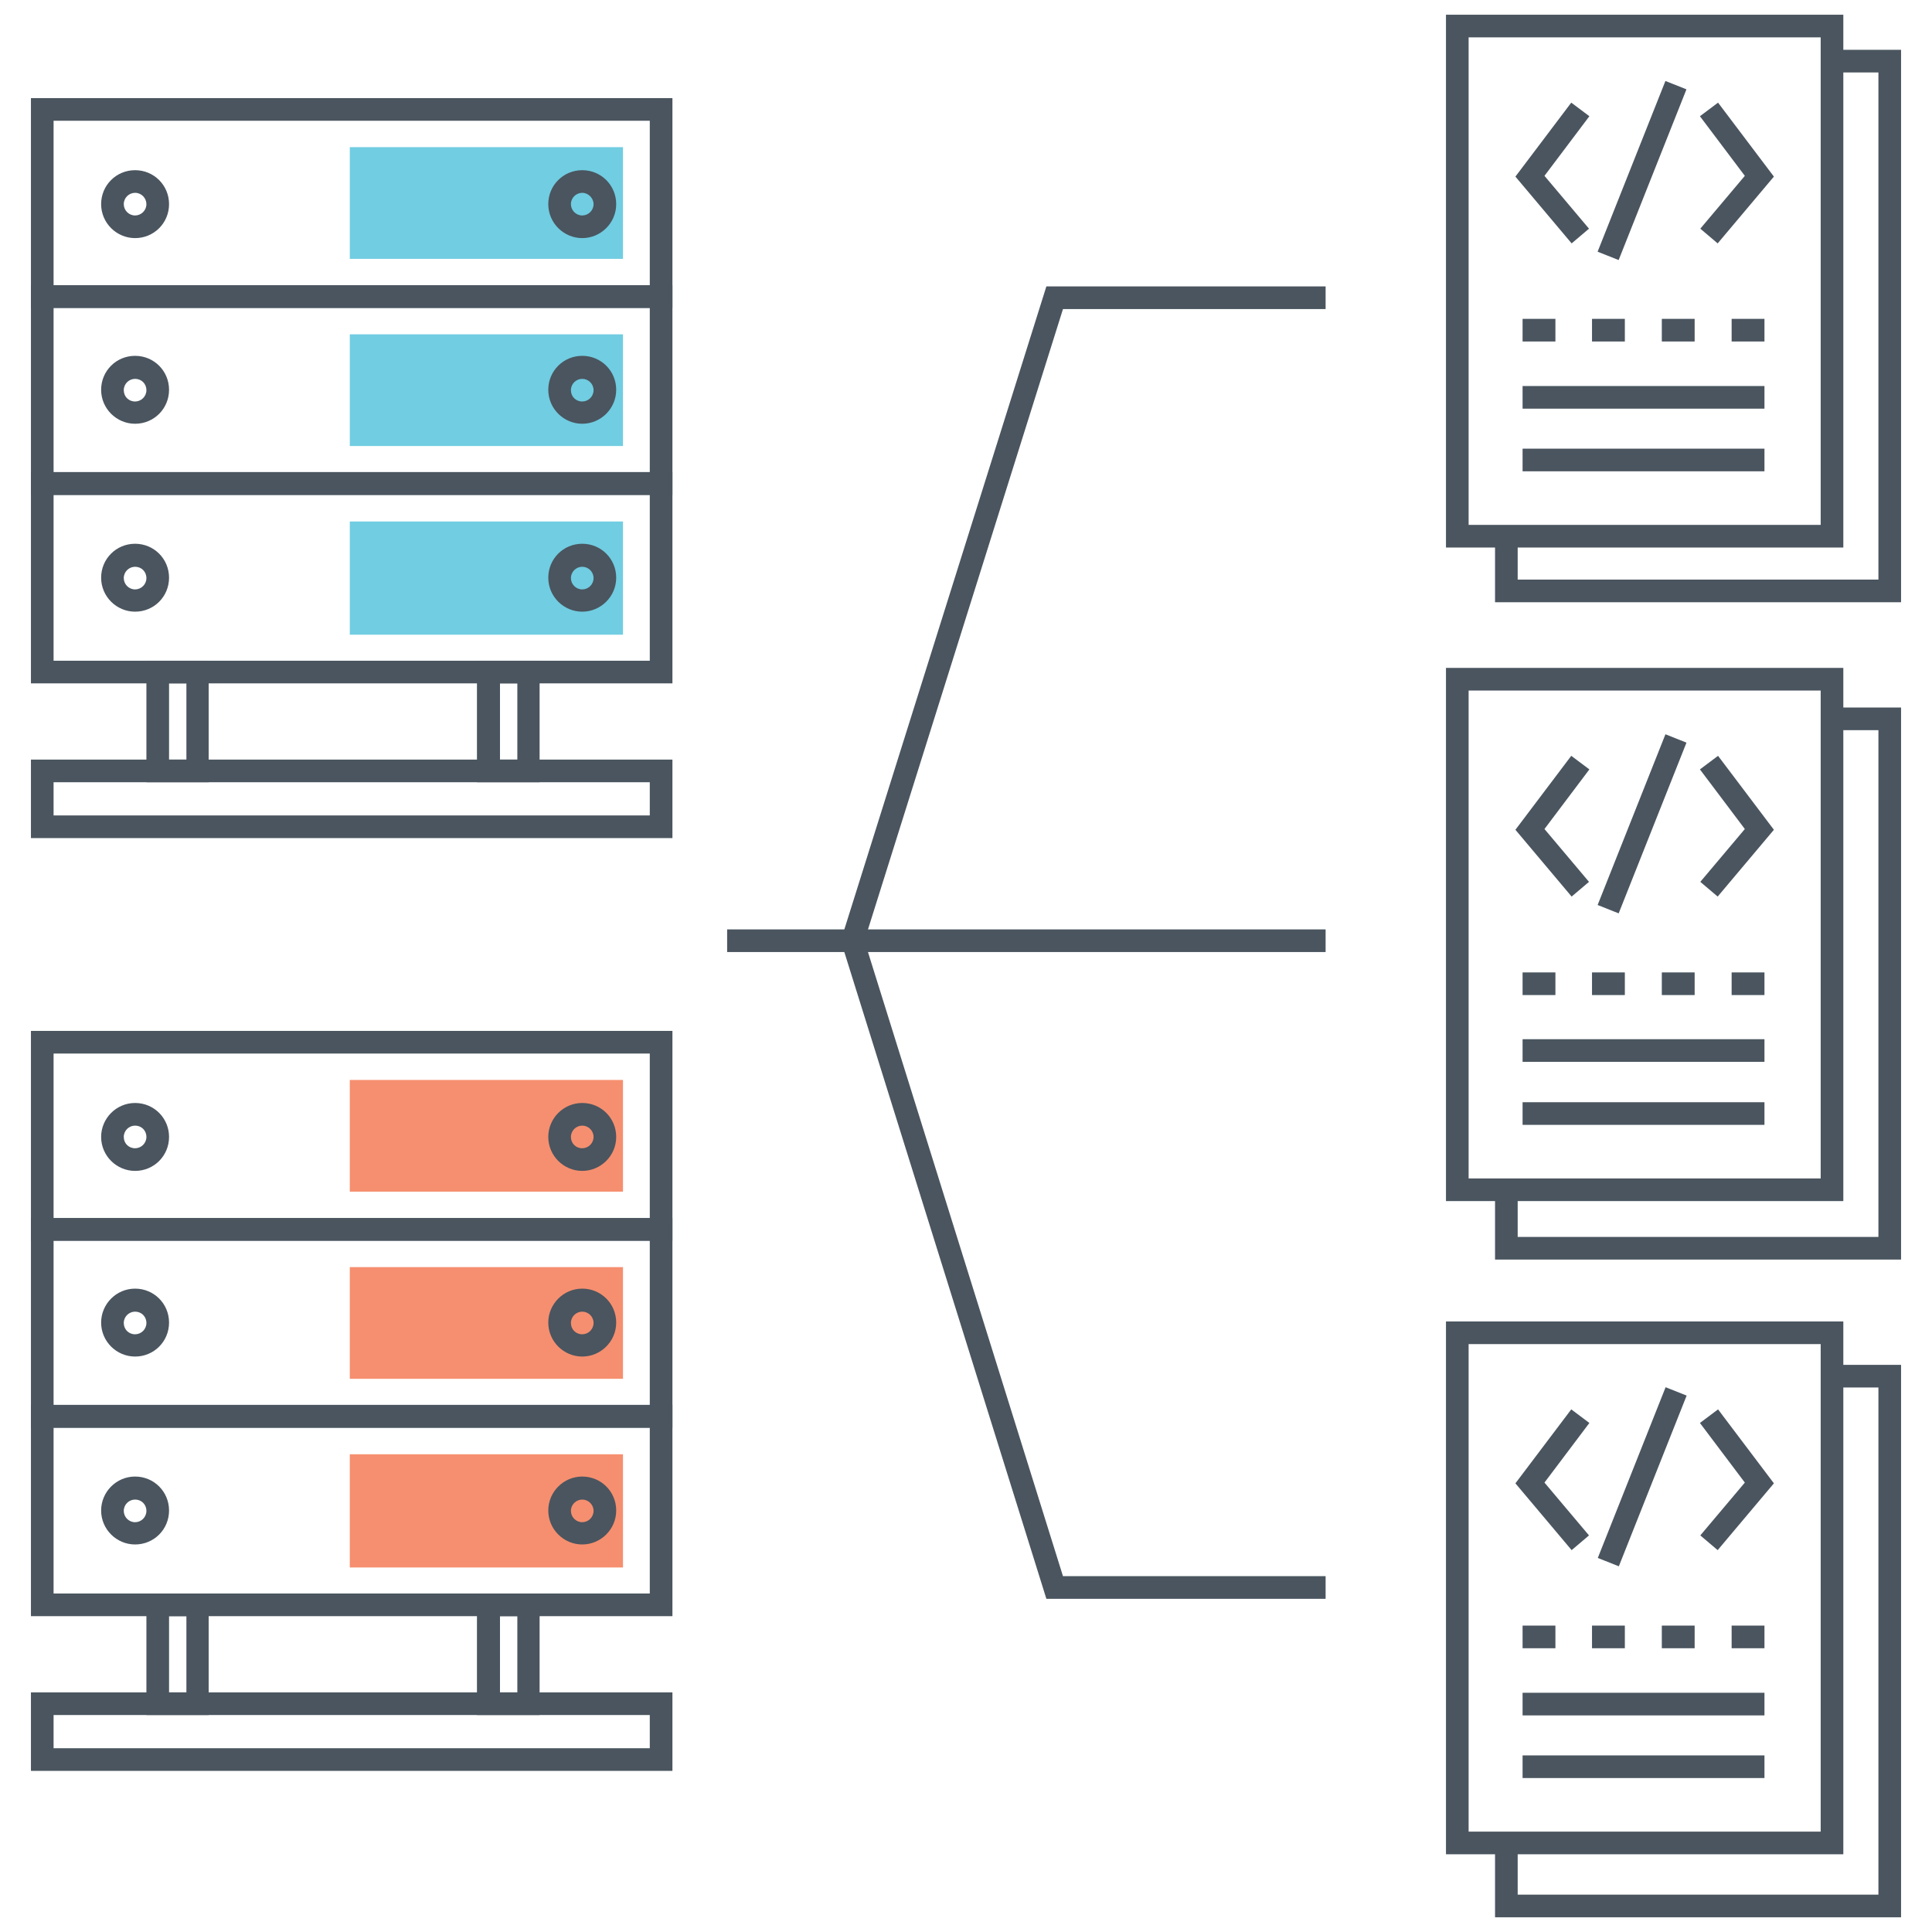 <svg xmlns="http://www.w3.org/2000/svg" xmlns:xlink="http://www.w3.org/1999/xlink" id="Layer_1" x="0px" y="0px" width="512px" height="512px" viewBox="0 0 512 512" xml:space="preserve"><g>	<g>		<g>			<path fill="#4A555F" d="M178.1,328.8H8.2v-55.6h170V328.8z M14.2,322.8h158v-43.6h-158V322.8z"></path>		</g>	</g>	<g>		<g>			<rect x="92.7" y="286.2" fill="#F68F6F" width="72.4" height="29.6"></rect>		</g>	</g>	<g>		<g>			<path fill="#4A555F" d="M178.1,378.4H8.2v-55.6h170V378.4z M14.2,372.4h158v-43.6h-158V372.4z"></path>		</g>	</g>	<g>		<g>			<rect x="92.7" y="335.8" fill="#F68F6F" width="72.4" height="29.6"></rect>		</g>	</g>	<g>		<g>			<path fill="#4A555F" d="M178.1,428.3H8.2v-56h170V428.3z M14.2,422.3h158v-44h-158V422.3z"></path>		</g>	</g>	<g>		<g>			<rect x="92.7" y="385.4" fill="#F68F6F" width="72.4" height="30"></rect>		</g>	</g>	<g>		<g>			<path fill="#4A555F" d="M35.8,310.3c-4.9,0-9-4-9-9c0-4.9,4-9,9-9s9,4,9,9C44.8,306.3,40.8,310.3,35.8,310.3z M35.8,298.3    c-1.6,0-3,1.3-3,3s1.3,3,3,3c1.6,0,3-1.3,3-3S37.5,298.3,35.8,298.3z"></path>		</g>	</g>	<g>		<g>			<path fill="#4A555F" d="M154.3,310.3c-4.9,0-9-4-9-9c0-4.9,4-9,9-9s9,4,9,9C163.3,306.3,159.2,310.3,154.3,310.3z M154.3,298.3    c-1.6,0-3,1.3-3,3s1.3,3,3,3c1.6,0,3-1.3,3-3S155.9,298.3,154.3,298.3z"></path>		</g>	</g>	<g>		<g>			<path fill="#4A555F" d="M35.8,359.5c-4.9,0-9-4-9-9c0-4.9,4-9,9-9s9,4,9,9C44.8,355.5,40.8,359.5,35.8,359.5z M35.8,347.6    c-1.6,0-3,1.3-3,3s1.3,3,3,3c1.6,0,3-1.3,3-3S37.5,347.6,35.8,347.6z"></path>		</g>	</g>	<g>		<g>			<path fill="#4A555F" d="M154.3,359.5c-4.9,0-9-4-9-9c0-4.9,4-9,9-9s9,4,9,9C163.3,355.5,159.2,359.5,154.3,359.5z M154.3,347.6    c-1.6,0-3,1.3-3,3s1.3,3,3,3c1.6,0,3-1.3,3-3S155.9,347.6,154.3,347.6z"></path>		</g>	</g>	<g>		<g>			<path fill="#4A555F" d="M35.8,409.3c-4.9,0-9-4-9-9c0-4.9,4-9,9-9s9,4,9,9C44.8,405.3,40.8,409.3,35.8,409.3z M35.8,397.4    c-1.6,0-3,1.3-3,3c0,1.6,1.3,3,3,3c1.6,0,3-1.3,3-3C38.8,398.7,37.5,397.4,35.8,397.4z"></path>		</g>	</g>	<g>		<g>			<path fill="#4A555F" d="M154.3,409.3c-4.9,0-9-4-9-9c0-4.9,4-9,9-9s9,4,9,9C163.3,405.3,159.2,409.3,154.3,409.3z M154.3,397.4    c-1.6,0-3,1.3-3,3c0,1.6,1.3,3,3,3c1.6,0,3-1.3,3-3C157.3,398.7,155.9,397.4,154.3,397.4z"></path>		</g>	</g>	<g>		<g>			<path fill="#4A555F" d="M55.3,454.5H38.8v-32.2h16.5V454.5z M44.8,448.5h4.6v-20.2h-4.6V448.5z"></path>		</g>	</g>	<g>		<g>			<path fill="#4A555F" d="M143,454.5h-16.6v-32.2H143V454.5z M132.5,448.5h4.6v-20.2h-4.6V448.5z"></path>		</g>	</g>	<g>		<g>			<path fill="#4A555F" d="M178.1,469.3H8.2v-20.8h170V469.3z M14.2,463.3h158v-8.8h-158V463.3z"></path>		</g>	</g>	<g>		<g>			<path fill="#4A555F" d="M178.1,81.6H8.2V26h170V81.6z M14.2,75.6h158V32h-158V75.6z"></path>		</g>	</g>	<g>		<g>			<rect x="92.7" y="39" fill="#71CDE1" width="72.4" height="29.6"></rect>		</g>	</g>	<g>		<g>			<path fill="#4A555F" d="M178.1,131.2H8.2V75.6h170V131.2z M14.2,125.2h158V81.6h-158V125.2z"></path>		</g>	</g>	<g>		<g>			<rect x="92.7" y="88.6" fill="#71CDE1" width="72.4" height="29.6"></rect>		</g>	</g>	<g>		<g>			<path fill="#4A555F" d="M178.1,181.1H8.2v-56h170V181.1z M14.2,175.1h158v-44h-158V175.1z"></path>		</g>	</g>	<g>		<g>			<rect x="92.7" y="138.2" fill="#71CDE1" width="72.4" height="30"></rect>		</g>	</g>	<g>		<g>			<path fill="#4A555F" d="M35.8,63.1c-4.9,0-9-4-9-9s4-9,9-9s9,4,9,9S40.8,63.1,35.8,63.1z M35.8,51.1c-1.6,0-3,1.3-3,3    c0,1.6,1.3,3,3,3c1.6,0,3-1.3,3-3C38.8,52.5,37.5,51.1,35.8,51.1z"></path>		</g>	</g>	<g>		<g>			<path fill="#4A555F" d="M154.3,63.1c-4.9,0-9-4-9-9s4-9,9-9s9,4,9,9S159.2,63.1,154.3,63.1z M154.3,51.1c-1.6,0-3,1.3-3,3    c0,1.6,1.3,3,3,3c1.6,0,3-1.3,3-3C157.3,52.5,155.9,51.1,154.3,51.1z"></path>		</g>	</g>	<g>		<g>			<path fill="#4A555F" d="M35.8,112.3c-4.9,0-9-4-9-9s4-9,9-9s9,4,9,9S40.8,112.3,35.8,112.3z M35.8,100.4c-1.6,0-3,1.3-3,3    s1.3,3,3,3c1.6,0,3-1.3,3-3S37.5,100.4,35.8,100.4z"></path>		</g>	</g>	<g>		<g>			<path fill="#4A555F" d="M154.3,112.3c-4.9,0-9-4-9-9s4-9,9-9s9,4,9,9S159.2,112.3,154.3,112.3z M154.3,100.4c-1.6,0-3,1.3-3,3    s1.3,3,3,3c1.6,0,3-1.3,3-3S155.9,100.4,154.3,100.4z"></path>		</g>	</g>	<g>		<g>			<path fill="#4A555F" d="M35.8,162.1c-4.9,0-9-4-9-9s4-9,9-9s9,4,9,9S40.8,162.1,35.8,162.1z M35.8,150.2c-1.6,0-3,1.3-3,3    c0,1.6,1.3,3,3,3c1.6,0,3-1.3,3-3C38.8,151.5,37.5,150.2,35.8,150.2z"></path>		</g>	</g>	<g>		<g>			<path fill="#4A555F" d="M154.3,162.1c-4.9,0-9-4-9-9s4-9,9-9s9,4,9,9S159.2,162.1,154.3,162.1z M154.3,150.2c-1.6,0-3,1.3-3,3    c0,1.6,1.3,3,3,3c1.6,0,3-1.3,3-3C157.3,151.5,155.9,150.2,154.3,150.2z"></path>		</g>	</g>	<g>		<g>			<path fill="#4A555F" d="M55.3,207.3H38.8v-32.2h16.5V207.3z M44.8,201.3h4.6v-20.2h-4.6V201.3z"></path>		</g>	</g>	<g>		<g>			<path fill="#4A555F" d="M143,207.3h-16.6v-32.2H143V207.3z M132.5,201.3h4.6v-20.2h-4.6V201.3z"></path>		</g>	</g>	<g>		<g>			<path fill="#4A555F" d="M178.1,222.1H8.2v-20.8h170V222.1z M14.2,216.1h158v-8.8h-158V216.1z"></path>		</g>	</g>	<g>		<g>			<polygon fill="#4A555F" points="228.8,250.2 223.1,248.4 277.3,75.9 351.3,75.9 351.3,81.9 281.7,81.9    "></polygon>		</g>	</g>	<g>		<g>			<polygon fill="#4A555F" points="351.3,423.7 277.3,423.7 223.1,250.2 228.8,248.4 281.7,417.7 351.3,417.7    "></polygon>		</g>	</g>	<g>		<g>			<rect x="192.7" y="246.3" fill="#4A555F" width="158.6" height="6"></rect>		</g>	</g>	<g>		<g>			<g>				<path fill="#4A555F" d="M488.5,145.1H383.2V3.9h105.3V145.1z M389.2,139.1h93.3V9.9h-93.3V139.1z"></path>			</g>		</g>		<g>			<g>				<polygon fill="#4A555F" points="416.5,64.5 401.6,46.8 416.4,27.2 421.2,30.8 409.3,46.6 421.1,60.6     "></polygon>			</g>		</g>		<g>			<g>				<polygon fill="#4A555F" points="455.2,64.5 450.6,60.6 462.4,46.6 450.5,30.8 455.3,27.2 470.1,46.8     "></polygon>			</g>		</g>		<g>			<g>									<rect x="432.3" y="20.9" transform="matrix(0.929 0.369 -0.369 0.929 47.459 -157.475)" fill="#4A555F" width="6" height="48.7"></rect>			</g>		</g>		<g>			<g>				<rect x="403.5" y="84.5" fill="#4A555F" width="8.7" height="6"></rect>			</g>		</g>		<g>			<g>				<rect x="403.5" y="102.3" fill="#4A555F" width="64.1" height="6"></rect>			</g>		</g>		<g>			<g>				<rect x="403.5" y="118.9" fill="#4A555F" width="64.1" height="6"></rect>			</g>		</g>		<g>			<g>				<rect x="421.9" y="84.5" fill="#4A555F" width="8.7" height="6"></rect>			</g>		</g>		<g>			<g>				<rect x="440.4" y="84.5" fill="#4A555F" width="8.7" height="6"></rect>			</g>		</g>		<g>			<g>				<rect x="458.9" y="84.5" fill="#4A555F" width="8.7" height="6"></rect>			</g>		</g>	</g>	<g>		<g>			<g>				<path fill="#4A555F" d="M488.5,318.3H383.2V177h105.3V318.3z M389.2,312.3h93.3V183h-93.3V312.3z"></path>			</g>		</g>		<g>			<g>				<polygon fill="#4A555F" points="416.5,237.6 401.6,219.9 416.4,200.3 421.2,203.9 409.3,219.7 421.1,233.7     "></polygon>			</g>		</g>		<g>			<g>				<polygon fill="#4A555F" points="455.2,237.6 450.6,233.7 462.4,219.7 450.5,203.9 455.3,200.3 470.1,219.9     "></polygon>			</g>		</g>		<g>			<g>									<rect x="432.3" y="194.1" transform="matrix(0.929 0.369 -0.369 0.929 111.376 -145.246)" fill="#4A555F" width="6" height="48.7"></rect>			</g>		</g>		<g>			<g>				<rect x="403.5" y="257.7" fill="#4A555F" width="8.7" height="6"></rect>			</g>		</g>		<g>			<g>				<rect x="403.5" y="275.4" fill="#4A555F" width="64.1" height="6"></rect>			</g>		</g>		<g>			<g>				<rect x="403.5" y="292.1" fill="#4A555F" width="64.1" height="6"></rect>			</g>		</g>		<g>			<g>				<rect x="421.9" y="257.7" fill="#4A555F" width="8.7" height="6"></rect>			</g>		</g>		<g>			<g>				<rect x="440.4" y="257.7" fill="#4A555F" width="8.7" height="6"></rect>			</g>		</g>		<g>			<g>				<rect x="458.9" y="257.7" fill="#4A555F" width="8.7" height="6"></rect>			</g>		</g>	</g>	<g>		<g>			<g>				<path fill="#4A555F" d="M488.5,491.4H383.2V350.2h105.3V491.4z M389.2,485.4h93.3V356.2h-93.3V485.4z"></path>			</g>		</g>		<g>			<g>				<polygon fill="#4A555F" points="416.5,410.8 401.6,393.1 416.4,373.5 421.2,377.1 409.3,392.9 421.1,406.9     "></polygon>			</g>		</g>		<g>			<g>				<polygon fill="#4A555F" points="455.2,410.8 450.6,406.9 462.4,392.9 450.5,377.1 455.3,373.5 470.1,393.1     "></polygon>			</g>		</g>		<g>			<g>									<rect x="432.3" y="367.2" transform="matrix(0.929 0.369 -0.369 0.929 175.293 -133.017)" fill="#4A555F" width="6" height="48.7"></rect>			</g>		</g>		<g>			<g>				<rect x="403.5" y="430.8" fill="#4A555F" width="8.7" height="6"></rect>			</g>		</g>		<g>			<g>				<rect x="403.5" y="448.6" fill="#4A555F" width="64.1" height="6"></rect>			</g>		</g>		<g>			<g>				<rect x="403.5" y="465.2" fill="#4A555F" width="64.1" height="6"></rect>			</g>		</g>		<g>			<g>				<rect x="421.9" y="430.8" fill="#4A555F" width="8.7" height="6"></rect>			</g>		</g>		<g>			<g>				<rect x="440.4" y="430.8" fill="#4A555F" width="8.7" height="6"></rect>			</g>		</g>		<g>			<g>				<rect x="458.9" y="430.8" fill="#4A555F" width="8.7" height="6"></rect>			</g>		</g>	</g>	<g>		<g>			<polygon fill="#4A555F" points="503.8,159.6 396.2,159.6 396.2,141.8 402.2,141.8 402.2,153.6 497.8,153.6 497.8,19.2     485.5,19.2 485.5,13.2 503.8,13.2    "></polygon>		</g>	</g>	<g>		<g>			<polygon fill="#4A555F" points="503.8,333.8 396.2,333.8 396.2,316.1 402.2,316.1 402.2,327.8 497.8,327.8 497.8,193.5     485.5,193.5 485.5,187.5 503.8,187.5    "></polygon>		</g>	</g>	<g>		<g>			<polygon fill="#4A555F" points="503.8,508.1 396.2,508.1 396.2,490.3 402.2,490.3 402.2,502.1 497.8,502.1 497.8,367.7     485.5,367.7 485.5,361.7 503.8,361.7    "></polygon>		</g>	</g></g></svg>